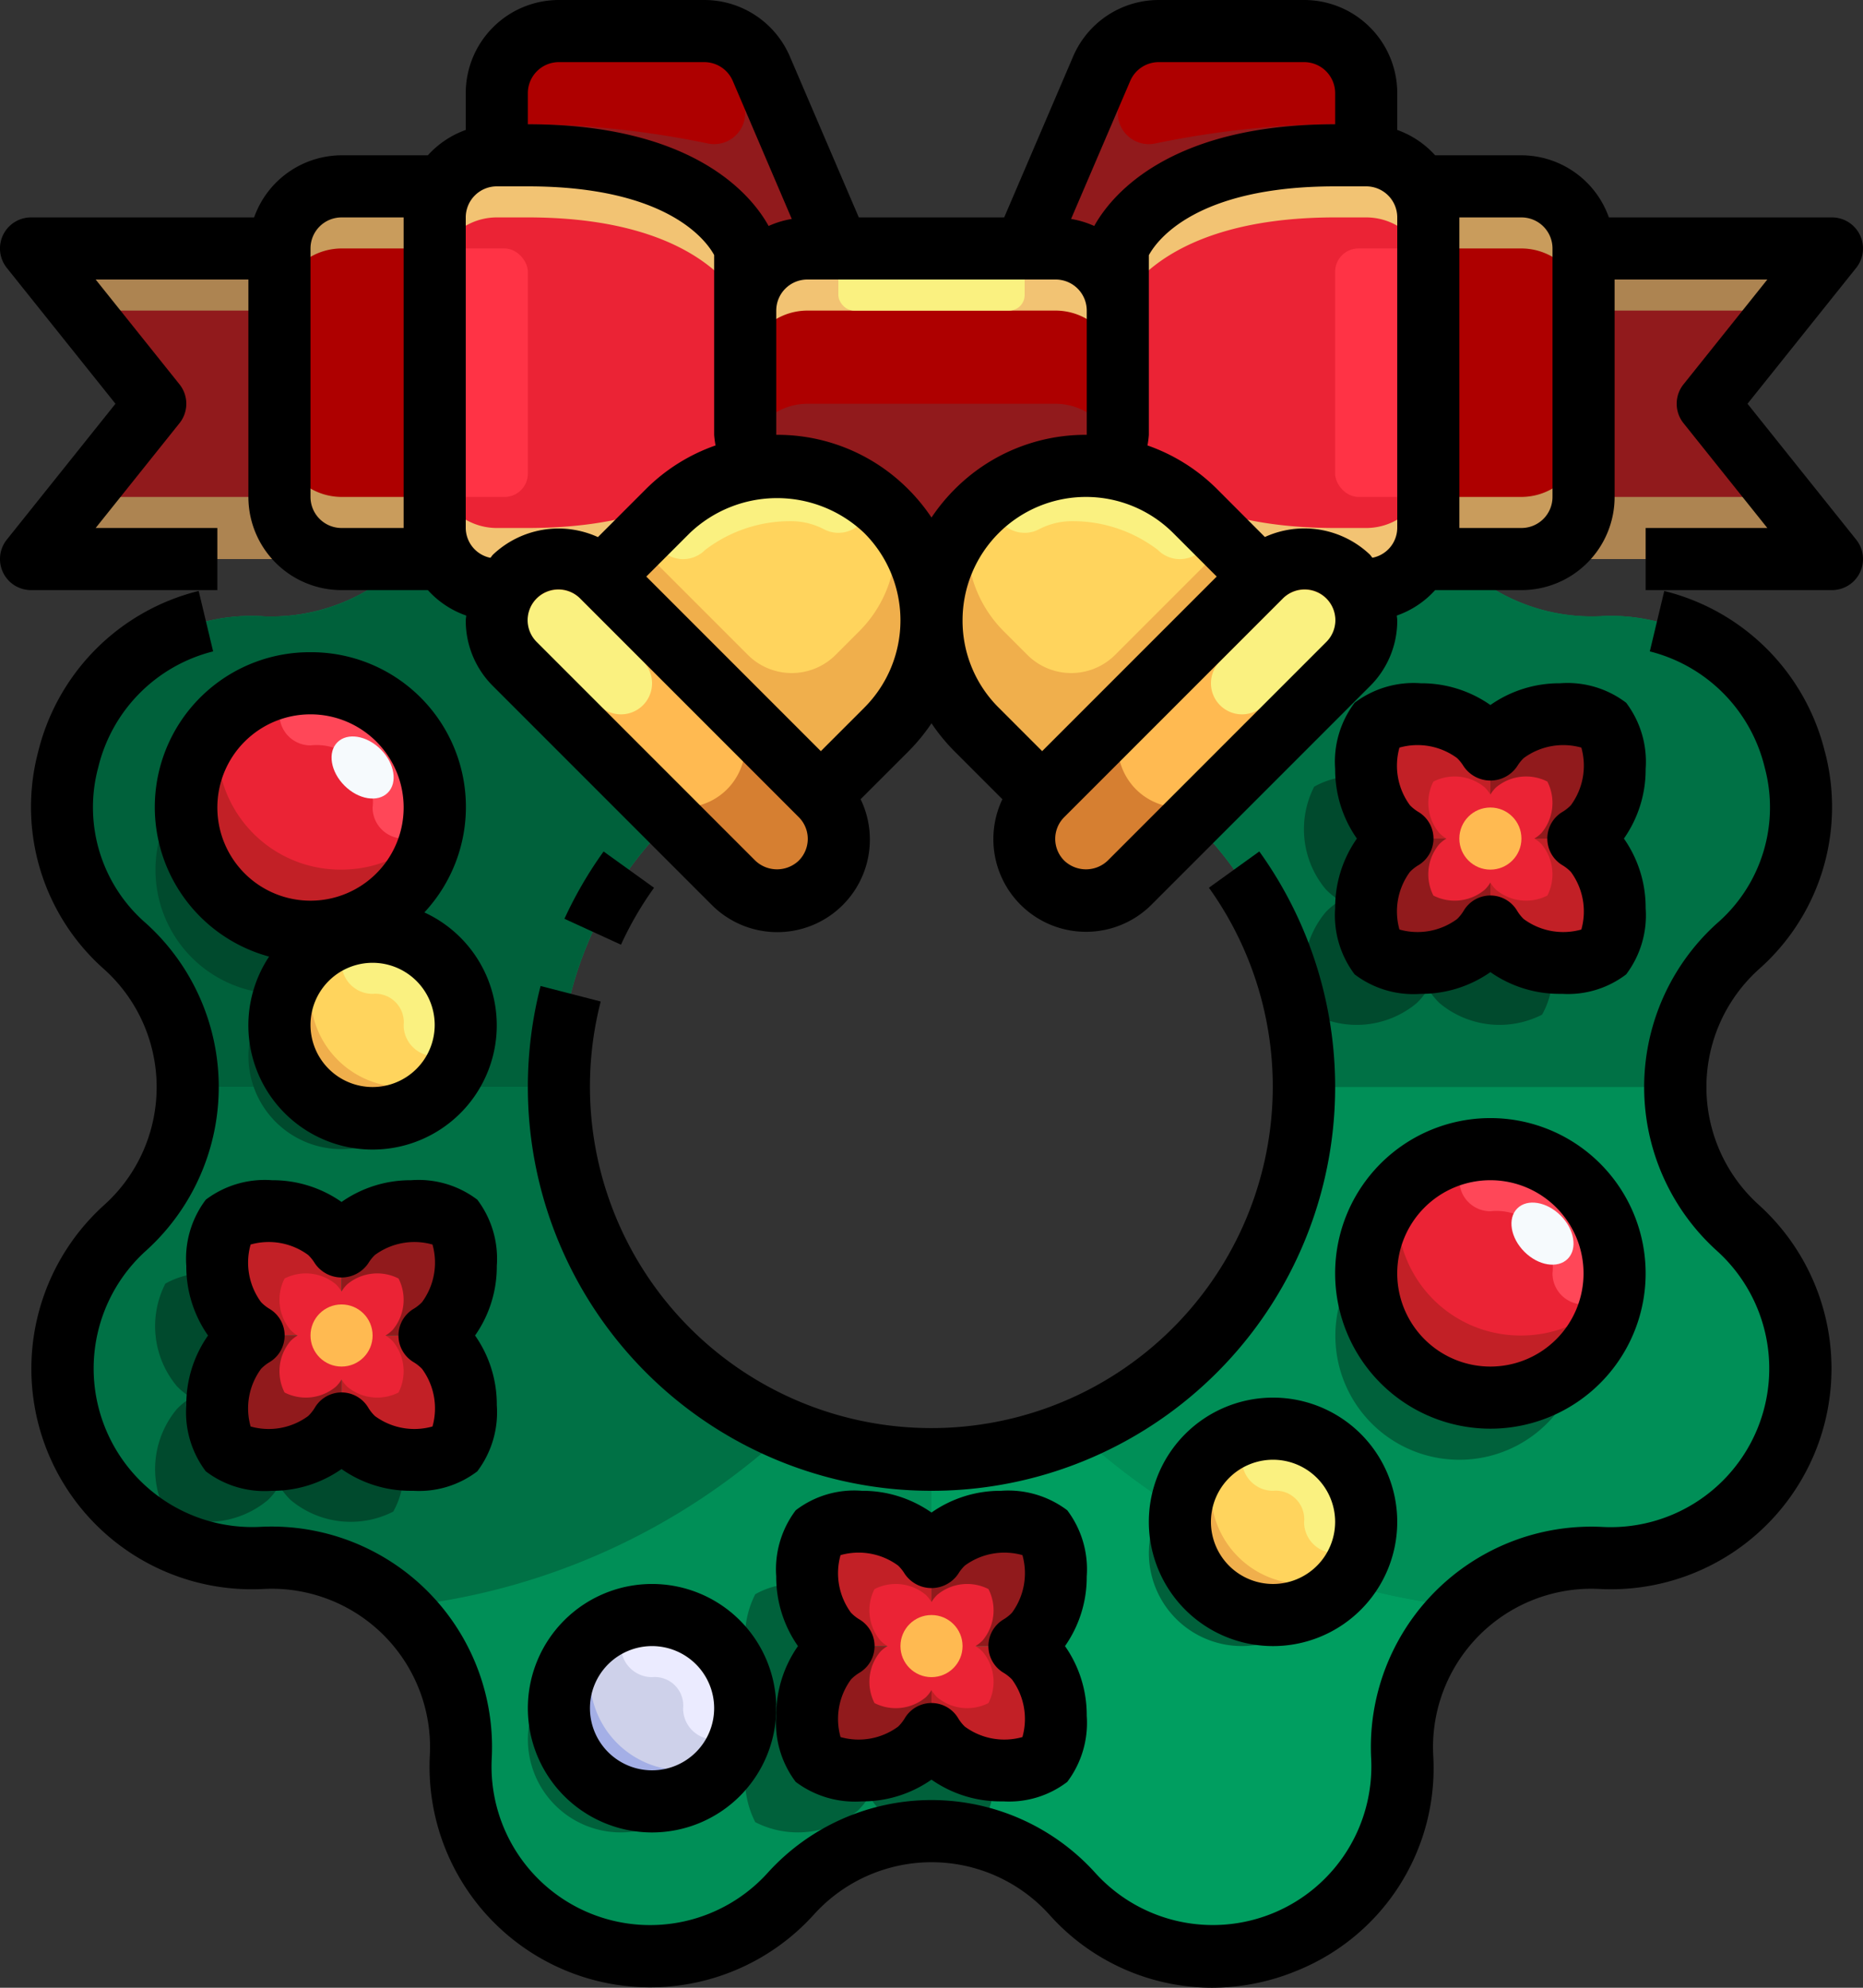 <svg xmlns="http://www.w3.org/2000/svg" width="120" height="127.999" viewBox="0 0 120 127.999">
    <rect x="0" y="0" width="120" height="127.999" fill="#333333" stroke="none"/>
    <defs>
        <style>
            .cls-1{fill:#008f57}.cls-2{fill:#009e60}.cls-3{fill:#007145}.cls-4{fill:#00613b}.cls-5{fill:#ae0000}.cls-6{fill:#911a1c}.cls-7{fill:#eb2335}.cls-8{fill:#ffd45d}.cls-9{fill:#ffba51}.cls-10{fill:#f2c373}.cls-11{fill:#c99c5c}.cls-12{fill:#ad8451}.cls-13{fill:#004a2d}.cls-14{fill:#d67f31}.cls-15{fill:#faf180}.cls-16{fill:#f0af4c}.cls-17{fill:#ff3345}.cls-18{fill:#c22026}.cls-19{fill:#ff4758}.cls-20{fill:#f6fafd}.cls-21{fill:#ced1ea}.cls-22{fill:#a4afe6}.cls-23{fill:#ebebff}
        </style>
    </defs>
    <g id="_02-wreath" data-name="02-wreath" transform="translate(-2)">
        <path id="Path_15085" d="M103.819 32.66a12.214 12.214 0 0 1 8.12 21.28 12.22 12.22 0 0 0 0 18.12 11.9 11.9 0 0 1 4.06 8.96 12.2 12.2 0 0 1-12.86 12.3c-.2-.02-.42-.02-.62-.02a12.236 12.236 0 0 0-12.2 12.84c.02.22.02.46.02.68a12.214 12.214 0 0 1-21.28 8.12 12.22 12.22 0 0 0-18.12 0A11.9 11.9 0 0 1 41.98 119a12.2 12.2 0 0 1-12.3-12.86c.02-.2.02-.42.02-.62a12.236 12.236 0 0 0-12.84-12.2c-.22.02-.46.02-.68.02a12.214 12.214 0 0 1-8.12-21.28A12.22 12.22 0 0 0 12.08 63a12.22 12.22 0 0 0-4.02-9.06A11.9 11.9 0 0 1 4 44.98a12.2 12.2 0 0 1 12.86-12.3c.2.02.42.02.62.02a12.236 12.236 0 0 0 12.2-12.84c-.02-.22-.02-.46-.02-.68a12.214 12.214 0 0 1 21.28-8.12 12.22 12.22 0 0 0 18.12 0A11.9 11.9 0 0 1 78.019 7a12.2 12.2 0 0 1 12.3 12.86c-.02.2-.02.42-.02.62a12.236 12.236 0 0 0 12.84 12.2c.22-.02.461-.02.68-.02zM84 63a24 24 0 1 0-24 24 24 24 0 0 0 24-24z" class="cls-1" data-name="Path 15085" transform="translate(2 7)"/>
        <path id="Path_15086" d="M39.885 46.069a43.227 43.227 0 0 1-25.05 11.342 12.162 12.162 0 0 1 4.03 9.04c0 .2 0 .42-.02.62a12.2 12.2 0 0 0 12.3 12.86 11.9 11.9 0 0 0 8.96-4.06 12.158 12.158 0 0 1 9.06-4.02v-23.92a23.932 23.932 0 0 1-9.28-1.862z" class="cls-1" data-name="Path 15086" transform="translate(12.835 46.068)"/>
        <path id="Path_15087" d="M32 47.931v23.92a12.158 12.158 0 0 1 9.06 4.02 12.214 12.214 0 0 0 21.28-8.12c0-.22 0-.46-.02-.68a12.2 12.2 0 0 1 4.01-9.66 43.221 43.221 0 0 1-25.05-11.342A23.932 23.932 0 0 1 32 47.931z" class="cls-2" data-name="Path 15087" transform="translate(30 46.068)"/>
        <path id="Path_15088" d="M79.3 44.06A12.158 12.158 0 0 1 75.282 35h-23.92a24 24 0 0 1-14.724 22.14 43.221 43.221 0 0 0 25.054 11.34 12.138 12.138 0 0 1 8.19-3.18c.2 0 .42 0 .62.02a12.2 12.2 0 0 0 12.86-12.3 11.9 11.9 0 0 0-4.062-8.96z" class="cls-1" data-name="Path 15088" transform="translate(34.637 34.999)"/>
        <path id="Path_15089" d="M41.28 40.862A43.227 43.227 0 0 1 66.33 29.52a12.162 12.162 0 0 1-4.03-9.04c0-.2 0-.42.02-.62A12.2 12.2 0 0 0 50.02 7a11.9 11.9 0 0 0-8.96 4.06A12.158 12.158 0 0 1 32 15.08V39a23.932 23.932 0 0 1 9.28 1.862z" class="cls-3" data-name="Path 15089" transform="translate(30 7)"/>
        <path id="Path_15090" d="M51.36 51.74h23.92a12.158 12.158 0 0 1 4.02-9.06 12.214 12.214 0 0 0-8.12-21.28c-.22 0-.46 0-.68.02a12.2 12.2 0 0 1-8.81-3.16A43.227 43.227 0 0 0 36.64 29.6a24 24 0 0 1 14.72 22.14z" class="cls-3" data-name="Path 15090" transform="translate(34.64 18.26)"/>
        <path id="Path_15091" d="M35.985 35h-23.92a12.158 12.158 0 0 1-4.02 9.06 12.214 12.214 0 0 0 8.12 21.28c.22 0 .46 0 .68-.02a12.2 12.2 0 0 1 8.81 3.16A43.227 43.227 0 0 0 50.7 57.138 24 24 0 0 1 35.985 35z" class="cls-3" data-name="Path 15091" transform="translate(2.015 34.999)"/>
        <path id="Path_15092" d="M49.16 38.985v-23.92a12.158 12.158 0 0 1-9.06-4.02 12.214 12.214 0 0 0-21.28 8.12c0 .22 0 .46.02.68a12.2 12.2 0 0 1-4 9.66 43.221 43.221 0 0 1 25.04 11.342 23.932 23.932 0 0 1 9.28-1.862z" class="cls-4" data-name="Path 15092" transform="translate(12.84 7.015)"/>
        <path id="Path_15093" d="M50.72 29.6a43.221 43.221 0 0 0-25.05-11.34 12.138 12.138 0 0 1-8.2 3.18c-.2 0-.42 0-.62-.02A12.2 12.2 0 0 0 4 33.72a11.9 11.9 0 0 0 4.06 8.96 12.158 12.158 0 0 1 4.02 9.06H36A24 24 0 0 1 50.724 29.6z" class="cls-4" data-name="Path 15093" transform="translate(2 18.26)"/>
        <path id="Path_15094" d="M47.96 22A9.97 9.97 0 0 0 38 31.96 9.97 9.97 0 0 0 28.04 22a9.231 9.231 0 0 0-1.48.12l-.02-.12a4 4 0 0 1-.54-2v-8a4.012 4.012 0 0 1 4-4h16a4.012 4.012 0 0 1 4 4v8a4 4 0 0 1-.54 2l-.02.12a9.231 9.231 0 0 0-1.48-.12z" class="cls-5" data-name="Path 15094" transform="translate(24 8)"/>
        <path id="Path_15095" d="M45.931 13h-16a4 4 0 0 0-3.862 3.018 3.9 3.9 0 0 0 .4.982l.02.12a9.232 9.232 0 0 1 1.48-.12 9.97 9.97 0 0 1 9.962 9.96 9.97 9.97 0 0 1 9.96-9.96 9.231 9.231 0 0 1 1.48.12l.02-.12a3.9 3.9 0 0 0 .4-.982A4 4 0 0 0 45.931 13z" class="cls-6" data-name="Path 15095" transform="translate(24.069 13)"/>
        <path id="Path_15096" d="M19 24a4.012 4.012 0 0 0 4 4H3l8-10L3 8h16z" class="cls-6" data-name="Path 15096" transform="translate(1 8)"/>
        <path id="Path_15097" d="M71 8l-8 10 8 10H51a4.012 4.012 0 0 0 4-4V8z" class="cls-6" data-name="Path 15097" transform="translate(48.999 8)"/>
        <path id="Path_15098" d="M58.24 10v16a4.012 4.012 0 0 1-4 4h-6l-.48-.1a4.056 4.056 0 0 0 .48-1.9V8a4.056 4.056 0 0 0-.48-1.9l.48-.1h6a4.012 4.012 0 0 1 4 4z" class="cls-5" data-name="Path 15098" transform="translate(45.759 6)"/>
        <path id="Path_15099" d="M21 28a4.056 4.056 0 0 0 .48 1.9L21 30h-6a4.012 4.012 0 0 1-4-4V10a4.012 4.012 0 0 1 4-4h6l.48.1A4.056 4.056 0 0 0 21 8z" class="cls-5" data-name="Path 15099" transform="translate(9 6)"/>
        <path id="Path_15100" d="M35.04 3.42L40 15h-2a4.012 4.012 0 0 0-4 4v-4s-2-6-14-6h-2V5a4.012 4.012 0 0 1 4-4h9.36a4.028 4.028 0 0 1 3.68 2.42z" class="cls-5" data-name="Path 15100" transform="translate(16 1)"/>
        <path id="Path_15101" d="M55 9c-12 0-14 6-14 6v4a4.012 4.012 0 0 0-4-4h-2l4.96-11.58A4.028 4.028 0 0 1 43.64 1H53a4.012 4.012 0 0 1 4 4v4z" class="cls-5" data-name="Path 15101" transform="translate(33 1)"/>
        <path id="Path_15102" d="M36 23a4 4 0 0 0 .54 2l.02.12a9.764 9.764 0 0 0-5.54 2.8l-4.22 4.22a3.984 3.984 0 0 0-5.64 0 3.474 3.474 0 0 0-.74 1.08L20 33a4 4 0 0 1-4-4V9a4 4 0 0 1 4-4h2c12 0 14 6 14 6z" class="cls-7" data-name="Path 15102" transform="translate(14 5)"/>
        <path id="Path_15103" d="M57.8 30.9a4.024 4.024 0 0 1-3.52 2.1l-.42.22a3.474 3.474 0 0 0-.74-1.08 3.984 3.984 0 0 0-5.64 0l-4.22-4.22a9.764 9.764 0 0 0-5.54-2.8l.02-.12a4 4 0 0 0 .54-2V11s2-6 14-6h2a4 4 0 0 1 4 4v20a4.056 4.056 0 0 1-.48 1.9z" class="cls-7" data-name="Path 15103" transform="translate(35.719 5)"/>
        <path id="Path_15104" d="M39.68 17.92a9.922 9.922 0 0 1 0 14.06l-4.22 4.22L21.4 22.14l4.22-4.22a9.764 9.764 0 0 1 5.54-2.8 9.231 9.231 0 0 1 1.48-.12 9.836 9.836 0 0 1 7.04 2.92z" class="cls-8" data-name="Path 15104" transform="translate(19.4 15)"/>
        <path id="Path_15105" d="M48.974 17.92l4.22 4.22-14.06 14.06-4.22-4.22A9.95 9.95 0 0 1 41.954 15a9.231 9.231 0 0 1 1.48.12 9.764 9.764 0 0 1 5.54 2.8z" class="cls-8" data-name="Path 15105" transform="translate(30.005 15)"/>
        <path id="Path_15106" d="M24.8 19.155l14.06 14.06a3.982 3.982 0 0 1-5.62 5.64l-3.78-3.78-10.3-10.3a4.05 4.05 0 0 1-1.16-2.82 3.7 3.7 0 0 1 .42-1.72 3.474 3.474 0 0 1 .74-1.08 3.984 3.984 0 0 1 5.64 0z" class="cls-9" data-name="Path 15106" transform="translate(16 17.985)"/>
        <path id="Path_15107" d="M55.887 19.155a3.474 3.474 0 0 1 .74 1.08 3.7 3.7 0 0 1 .42 1.72 4.05 4.05 0 0 1-1.16 2.82l-10.28 10.3-3.8 3.78a3.982 3.982 0 1 1-5.62-5.64l14.06-14.06a3.984 3.984 0 0 1 5.64 0z" class="cls-9" data-name="Path 15107" transform="translate(32.952 17.985)"/>
        <path id="Path_15108" d="M34 1.526v4.23A2 2 0 0 1 31.532 7.7 59.876 59.876 0 0 0 18 6.474v2h2c12 0 14 6 14 6v4a4.012 4.012 0 0 1 4-4h2l-4.96-11.58A4.02 4.02 0 0 0 34 1.526z" class="cls-6" data-name="Path 15108" transform="translate(16 1.526)"/>
        <path id="Path_15109" d="M41 5.755V1.527a4 4 0 0 0-1.04 1.366L35 14.473h2a4.012 4.012 0 0 1 4 4v-4s2-6 14-6h2v-2A59.875 59.875 0 0 0 43.468 7.7 2 2 0 0 1 41 5.755z" class="cls-6" data-name="Path 15109" transform="translate(33 1.527)"/>
        <path id="Path_15110" d="M46 8H30a4.012 4.012 0 0 0-4 4v4a4.012 4.012 0 0 1 4-4h16a4.012 4.012 0 0 1 4 4v-4a4.012 4.012 0 0 0-4-4z" class="cls-10" data-name="Path 15110" transform="translate(24 8)"/>
        <path id="Path_15111" d="M54.24 6h-6l-.48.1a4.056 4.056 0 0 1 .48 1.9v2h6a4.012 4.012 0 0 1 4 4v-4a4.012 4.012 0 0 0-4-4z" class="cls-11" data-name="Path 15111" transform="translate(45.759 6)"/>
        <path id="Path_15112" d="M57.52 7.1A4.024 4.024 0 0 0 54 5h-2c-12 0-14 6-14 6v4s2-6 14-6h2a4 4 0 0 1 4 4V9a4.056 4.056 0 0 0-.48-1.9z" class="cls-10" data-name="Path 15112" transform="translate(35.999 5)"/>
        <path id="Path_15113" d="M15 6h6l.48.1A4.056 4.056 0 0 0 21 8v2h-6a4.012 4.012 0 0 0-4 4v-4a4.012 4.012 0 0 1 4-4z" class="cls-11" data-name="Path 15113" transform="translate(9 6)"/>
        <path id="Path_15114" d="M16.48 7.1A4.024 4.024 0 0 1 20 5h2c12 0 14 6 14 6v4s-2-6-14-6h-2a4 4 0 0 0-4 4V9a4.056 4.056 0 0 1 .48-1.9z" class="cls-10" data-name="Path 15114" transform="translate(14 5)"/>
        <path id="Path_15115" d="M54.24 18h-6v2a4.056 4.056 0 0 1-.48 1.9l.48.1h6a4.012 4.012 0 0 0 4-4v-4a4.012 4.012 0 0 1-4 4z" class="cls-11" data-name="Path 15115" transform="translate(45.759 14)"/>
        <path id="Path_15116" d="M58 18v-2a4 4 0 0 1-4 4h-2c-12 0-14-6-14-6v2.248a9.7 9.7 0 0 1 4.98 2.672l4.22 4.22a3.984 3.984 0 0 1 5.64 0 3.48 3.48 0 0 1 .618.86H54a4 4 0 0 0 4-4z" class="cls-10" data-name="Path 15116" transform="translate(35.999 14)"/>
        <path id="Path_15117" d="M15 18h6v2a4.056 4.056 0 0 0 .48 1.9L21 22h-6a4.012 4.012 0 0 1-4-4v-4a4.012 4.012 0 0 0 4 4z" class="cls-11" data-name="Path 15117" transform="translate(9 14)"/>
        <path id="Path_15118" d="M16 18v-2a4 4 0 0 0 4 4h2c12 0 14-6 14-6v2.248a9.714 9.714 0 0 0-4.98 2.672l-4.22 4.22a3.984 3.984 0 0 0-5.64 0 3.48 3.48 0 0 0-.618.86H20a4 4 0 0 1-4-4z" class="cls-10" data-name="Path 15118" transform="translate(14 14)"/>
        <path id="Path_15119" d="M3 20h20a4.012 4.012 0 0 1-4-4H6.2z" class="cls-12" data-name="Path 15119" transform="translate(1 16)"/>
        <path id="Path_15120" d="M19 8H3l3.2 4H19z" class="cls-12" data-name="Path 15120" transform="translate(1 8)"/>
        <path id="Path_15121" d="M69 8H53v4h12.8z" class="cls-12" data-name="Path 15121" transform="translate(50.999 8)"/>
        <path id="Path_15122" d="M51 20h20l-3.2-4H55a4.012 4.012 0 0 1-4 4z" class="cls-12" data-name="Path 15122" transform="translate(48.999 16)"/>
        <path id="Path_15123" d="M17 34.708a7.922 7.922 0 0 1-7.858-9.416 7.986 7.986 0 1 0 13.716 6.832A7.952 7.952 0 0 1 17 34.708z" class="cls-13" data-name="Path 15123" transform="translate(5.005 25.291)"/>
        <path id="Path_15124" d="M12 34.555a5.948 5.948 0 0 1 .89-3.11 5.986 5.986 0 1 0 8.22 8.22 5.974 5.974 0 0 1-9.11-5.11z" class="cls-13" data-name="Path 15124" transform="translate(8.001 31.444)"/>
        <path id="Path_15125" d="M56 34.664a4.2 4.2 0 0 1-.74.94 6.03 6.03 0 0 1-6.6.74 6.03 6.03 0 0 1 .74-6.6 4.2 4.2 0 0 1 .94-.74 4.2 4.2 0 0 1-.94-.74 5.15 5.15 0 0 1-1.348-3.2 5.22 5.22 0 0 0-3.4.6 6.03 6.03 0 0 0 .74 6.6 4.2 4.2 0 0 0 .94.74 4.2 4.2 0 0 0-.94.74 6.03 6.03 0 0 0-.74 6.6 6.03 6.03 0 0 0 6.6-.74 4.2 4.2 0 0 0 .74-.94 4.2 4.2 0 0 0 .74.94 6.03 6.03 0 0 0 6.6.74 5.224 5.224 0 0 0 .6-3.4 5.15 5.15 0 0 1-3.2-1.348 4.2 4.2 0 0 1-.732-.932z" class="cls-13" data-name="Path 15125" transform="translate(41.996 24.995)"/>
        <path id="Path_15126" d="M19 50.664a4.2 4.2 0 0 1-.74.94 6.03 6.03 0 0 1-6.6.74 6.03 6.03 0 0 1 .74-6.6 4.2 4.2 0 0 1 .94-.74 4.2 4.2 0 0 1-.94-.74 5.15 5.15 0 0 1-1.348-3.2 5.22 5.22 0 0 0-3.4.6 6.03 6.03 0 0 0 .74 6.6 4.2 4.2 0 0 0 .94.74 4.2 4.2 0 0 0-.94.74 6.03 6.03 0 0 0-.74 6.6 6.03 6.03 0 0 0 6.6-.74 4.2 4.2 0 0 0 .74-.94 4.2 4.2 0 0 0 .74.94 6.03 6.03 0 0 0 6.6.74 5.224 5.224 0 0 0 .6-3.4 5.15 5.15 0 0 1-3.2-1.348 4.2 4.2 0 0 1-.732-.932z" class="cls-13" data-name="Path 15126" transform="translate(4.997 40.995)"/>
        <path id="Path_15127" d="M38 60.664a4.2 4.2 0 0 1-.74.94 6.03 6.03 0 0 1-6.6.74 6.03 6.03 0 0 1 .74-6.6 4.2 4.2 0 0 1 .94-.74 4.2 4.2 0 0 1-.94-.74 5.15 5.15 0 0 1-1.348-3.2 5.22 5.22 0 0 0-3.4.6 6.03 6.03 0 0 0 .74 6.6 4.2 4.2 0 0 0 .94.74 4.2 4.2 0 0 0-.94.74 6.03 6.03 0 0 0-.74 6.6 6.03 6.03 0 0 0 6.6-.74 4.2 4.2 0 0 0 .74-.94 4.2 4.2 0 0 0 .74.94 6.03 6.03 0 0 0 6.6.74 5.224 5.224 0 0 0 .6-3.4 5.15 5.15 0 0 1-3.2-1.348 4.2 4.2 0 0 1-.732-.932z" class="cls-4" data-name="Path 15127" transform="translate(23.997 50.994)"/>
        <path id="Path_15128" d="M55.887 19.155a3.474 3.474 0 0 1 .74 1.08 3.7 3.7 0 0 1 .42 1.72 4.05 4.05 0 0 1-1.16 2.82l-10.28 10.3-3.8 3.78a3.982 3.982 0 1 1-5.62-5.64l14.06-14.06a3.984 3.984 0 0 1 5.64 0z" class="cls-14" data-name="Path 15128" transform="translate(32.952 17.985)"/>
        <path id="Path_15129" d="M42 34a4 4 0 0 1-2.828-6.828l8-8a4 4 0 1 1 5.656 5.656l-8 8A3.98 3.98 0 0 1 42 34z" class="cls-9" data-name="Path 15129" transform="translate(36 18)"/>
        <path id="Path_15130" d="M43 27a2 2 0 0 1-1.414-3.414l4-4a2 2 0 1 1 2.828 2.828l-4 4A2 2 0 0 1 43 27z" class="cls-15" data-name="Path 15130" transform="translate(39 19)"/>
        <path id="Path_15131" d="M51.031 18.231l-7.2 7.2a4 4 0 0 1-5.656 0l-1.516-1.516a7.988 7.988 0 0 1-2.2-7.176 9.834 9.834 0 0 0 .46 13.5l4.22 4.22L53.2 20.4z" class="cls-16" data-name="Path 15131" transform="translate(29.998 16.739)"/>
        <path id="Path_15132" d="M34.187 18.183a2 2 0 0 0 2.672.924 4.6 4.6 0 0 1 2.21-.55 9.028 9.028 0 0 1 5.5 1.854 1.988 1.988 0 0 0 3.4-1.488l-1-1a9.764 9.764 0 0 0-5.54-2.8 9.231 9.231 0 0 0-1.48-.12 9.848 9.848 0 0 0-5.9 1.978 1.95 1.95 0 0 0 .138 1.202z" class="cls-15" data-name="Path 15132" transform="translate(32.013 15.003)"/>
        <path id="Path_15133" d="M19.16 19.155a3.474 3.474 0 0 0-.74 1.08 3.7 3.7 0 0 0-.42 1.72 4.05 4.05 0 0 0 1.16 2.82l10.28 10.3 3.8 3.78a3.982 3.982 0 1 0 5.62-5.64L24.8 19.155a3.984 3.984 0 0 0-5.64 0z" class="cls-14" data-name="Path 15133" transform="translate(16 17.985)"/>
        <path id="Path_15134" d="M30 34a4 4 0 0 0 2.828-6.828l-8-8a4 4 0 1 0-5.656 5.656l8 8A3.98 3.98 0 0 0 30 34z" class="cls-9" data-name="Path 15134" transform="translate(16 18)"/>
        <path id="Path_15135" d="M25 27a2 2 0 0 0 1.414-3.414l-4-4a2 2 0 1 0-2.828 2.828l4 4A2 2 0 0 0 25 27z" class="cls-15" data-name="Path 15135" transform="translate(17 19)"/>
        <path id="Path_15136" d="M23.57 18.231l7.2 7.2a4 4 0 0 0 5.656 0l1.516-1.516a7.988 7.988 0 0 0 2.2-7.176 9.834 9.834 0 0 1-.46 13.5l-4.222 4.222L21.4 20.4z" class="cls-16" data-name="Path 15136" transform="translate(19.4 16.739)"/>
        <path id="Path_15137" d="M36.793 18.183a2 2 0 0 1-2.672.924 4.6 4.6 0 0 0-2.21-.55 9.028 9.028 0 0 0-5.5 1.854 1.988 1.988 0 0 1-3.4-1.488l1-1a9.764 9.764 0 0 1 5.54-2.8 9.231 9.231 0 0 1 1.48-.12 9.848 9.848 0 0 1 5.9 1.978 1.95 1.95 0 0 1-.132 1.2z" class="cls-15" data-name="Path 15137" transform="translate(21.007 15.003)"/>
        <rect id="Rectangle_951" width="6" height="16" class="cls-17" data-name="Rectangle 951" rx="1.5" transform="translate(87.999 16)"/>
        <rect id="Rectangle_952" width="6" height="16" class="cls-17" data-name="Rectangle 952" rx="1.5" transform="translate(30 16)"/>
        <rect id="Rectangle_953" width="12" height="4" class="cls-15" data-name="Rectangle 953" rx="1" transform="translate(56 16)"/>
        <circle id="Ellipse_106" cx="6" cy="6" r="6" class="cls-8" data-name="Ellipse 106" transform="translate(77.999 91.999)"/>
        <path id="Path_15138" d="M42 49.555a5.948 5.948 0 0 1 .89-3.11 5.986 5.986 0 1 0 8.22 8.22 5.974 5.974 0 0 1-9.11-5.11z" class="cls-16" data-name="Path 15138" transform="translate(38 46.444)"/>
        <path id="Path_15139" d="M41 50.555a5.948 5.948 0 0 1 .89-3.11 5.986 5.986 0 1 0 8.22 8.22 5.974 5.974 0 0 1-9.11-5.11z" class="cls-4" data-name="Path 15139" transform="translate(37 47.444)"/>
        <path id="Path_15140" d="M42 48a2 2 0 0 0 2 2 1.836 1.836 0 0 1 2 2.02 2 2 0 1 0 4-.02 6 6 0 0 0-.108-1.08c-.024-.13-.062-.262-.094-.4a5.8 5.8 0 0 0-.246-.8l-.056-.136a6 6 0 0 0-4.262-3.468A6.8 6.8 0 0 0 44 46a2 2 0 0 0-2 2z" class="cls-15" data-name="Path 15140" transform="translate(39.999 45.999)"/>
        <path id="Path_15141" d="M17 41.338a4.2 4.2 0 0 0-.74-.94 6.034 6.034 0 0 0-6.6-.74 6.034 6.034 0 0 0 .74 6.6 4.2 4.2 0 0 0 .94.74H17z" class="cls-18" data-name="Path 15141" transform="translate(7.002 38.999)"/>
        <path id="Path_15142" d="M18.661 47a4.2 4.2 0 0 0 .94-.74 6.034 6.034 0 0 0 .74-6.6 6.034 6.034 0 0 0-6.6.74 4.2 4.2 0 0 0-.74.94V47z" class="cls-6" data-name="Path 15142" transform="translate(11.001 39)"/>
        <path id="Path_15143" d="M11.338 43a4.2 4.2 0 0 0-.94.74 6.034 6.034 0 0 0-.74 6.6 6.034 6.034 0 0 0 6.6-.74 4.216 4.216 0 0 0 .742-.94V43z" class="cls-6" data-name="Path 15143" transform="translate(7.001 42.999)"/>
        <path id="Path_15144" d="M18.662 43H13v5.66a4.216 4.216 0 0 0 .74.942 6.034 6.034 0 0 0 6.6.74 6.034 6.034 0 0 0-.74-6.6 4.2 4.2 0 0 0-.938-.742z" class="cls-18" data-name="Path 15144" transform="translate(11 42.999)"/>
        <path id="Path_15145" d="M18.669 41.329a3.016 3.016 0 0 1-.37 3.3 2.1 2.1 0 0 1-.47.37 2.1 2.1 0 0 1 .47.37 3.016 3.016 0 0 1 .37 3.3 3.016 3.016 0 0 1-3.3-.37 2.1 2.1 0 0 1-.37-.47 2.1 2.1 0 0 1-.37.47 3.016 3.016 0 0 1-3.3.37 3.016 3.016 0 0 1 .37-3.3 2.1 2.1 0 0 1 .47-.37 2.1 2.1 0 0 1-.47-.37 3.016 3.016 0 0 1-.37-3.3 3.016 3.016 0 0 1 3.3.37 2.1 2.1 0 0 1 .37.47 2.1 2.1 0 0 1 .37-.47 3.016 3.016 0 0 1 3.3-.37z" class="cls-7" data-name="Path 15145" transform="translate(9.001 41)"/>
        <circle id="Ellipse_107" cx="2" cy="2" r="2" class="cls-9" data-name="Ellipse 107" transform="translate(22 83.999)"/>
        <circle id="Ellipse_108" cx="8" cy="8" r="8" class="cls-7" data-name="Ellipse 108" transform="translate(14 43.999)"/>
        <path id="Path_15146" d="M18 32.708a7.922 7.922 0 0 1-7.858-9.416 7.986 7.986 0 1 0 13.716 6.832A7.952 7.952 0 0 1 18 32.708z" class="cls-18" data-name="Path 15146" transform="translate(6.005 23.291)"/>
        <path id="Path_15147" d="M11 24a2 2 0 0 0 2 2 3.626 3.626 0 0 1 4 4 2 2 0 1 0 4 0 8 8 0 0 0-8-8 2 2 0 0 0-2 2z" class="cls-19" data-name="Path 15147" transform="translate(9 21.999)"/>
        <ellipse id="Ellipse_109" cx="1.65" cy="2.296" class="cls-20" data-name="Ellipse 109" rx="1.65" ry="2.296" transform="rotate(-45 70.39 -2.756)"/>
        <circle id="Ellipse_110" cx="6" cy="6" r="6" class="cls-8" data-name="Ellipse 110" transform="translate(20 59.999)"/>
        <path id="Path_15148" d="M13 33.555a5.948 5.948 0 0 1 .89-3.11 5.986 5.986 0 1 0 8.22 8.22 5.974 5.974 0 0 1-9.11-5.11z" class="cls-16" data-name="Path 15148" transform="translate(9.001 30.444)"/>
        <path id="Path_15149" d="M13 32a2 2 0 0 0 2 2 1.836 1.836 0 0 1 2 2.02 2 2 0 0 0 4-.02 6 6 0 0 0-.108-1.08c-.024-.13-.062-.262-.094-.4a5.8 5.8 0 0 0-.246-.8l-.056-.136a6 6 0 0 0-4.262-3.468A6.8 6.8 0 0 0 15 30a2 2 0 0 0-2 2z" class="cls-15" data-name="Path 15149" transform="translate(11 29.999)"/>
        <path id="Path_15150" d="M36 51.338a4.2 4.2 0 0 0-.74-.94 6.034 6.034 0 0 0-6.6-.74 6.034 6.034 0 0 0 .74 6.6 4.2 4.2 0 0 0 .94.74H36z" class="cls-18" data-name="Path 15150" transform="translate(26.001 48.999)"/>
        <path id="Path_15151" d="M37.661 57a4.2 4.2 0 0 0 .94-.74 6.034 6.034 0 0 0 .74-6.6 6.034 6.034 0 0 0-6.6.74 4.2 4.2 0 0 0-.74.94V57z" class="cls-6" data-name="Path 15151" transform="translate(30.001 49)"/>
        <path id="Path_15152" d="M30.338 53a4.2 4.2 0 0 0-.94.74 6.034 6.034 0 0 0-.74 6.6 6.034 6.034 0 0 0 6.6-.74 4.216 4.216 0 0 0 .742-.94V53z" class="cls-6" data-name="Path 15152" transform="translate(26 52.999)"/>
        <path id="Path_15153" d="M37.662 53H32v5.66a4.216 4.216 0 0 0 .74.942 6.034 6.034 0 0 0 6.6.74 6.034 6.034 0 0 0-.74-6.6 4.2 4.2 0 0 0-.938-.742z" class="cls-18" data-name="Path 15153" transform="translate(30 52.999)"/>
        <path id="Path_15154" d="M37.669 51.329a3.016 3.016 0 0 1-.37 3.3 2.1 2.1 0 0 1-.47.37 2.1 2.1 0 0 1 .47.37 3.016 3.016 0 0 1 .37 3.3 3.016 3.016 0 0 1-3.3-.37 2.1 2.1 0 0 1-.37-.47 2.1 2.1 0 0 1-.37.47 3.016 3.016 0 0 1-3.3.37 3.016 3.016 0 0 1 .37-3.3 2.1 2.1 0 0 1 .47-.37 2.1 2.1 0 0 1-.47-.37 3.016 3.016 0 0 1-.37-3.3 3.016 3.016 0 0 1 3.3.37 2.1 2.1 0 0 1 .37.47 2.1 2.1 0 0 1 .37-.47 3.016 3.016 0 0 1 3.3-.37z" class="cls-7" data-name="Path 15154" transform="translate(28 50.999)"/>
        <circle id="Ellipse_111" cx="2" cy="2" r="2" class="cls-9" data-name="Ellipse 111" transform="translate(60 103.999)"/>
        <path id="Path_15155" d="M54 25.338a4.2 4.2 0 0 0-.74-.94 6.034 6.034 0 0 0-6.6-.74 6.034 6.034 0 0 0 .74 6.6 4.2 4.2 0 0 0 .94.74H54z" class="cls-18" data-name="Path 15155" transform="translate(44.001 23)"/>
        <path id="Path_15156" d="M55.661 31a4.2 4.2 0 0 0 .94-.74 6.034 6.034 0 0 0 .74-6.6 6.034 6.034 0 0 0-6.6.74 4.2 4.2 0 0 0-.74.94V31z" class="cls-6" data-name="Path 15156" transform="translate(48 23.001)"/>
        <path id="Path_15157" d="M48.338 27a4.2 4.2 0 0 0-.94.74 6.034 6.034 0 0 0-.74 6.6 6.034 6.034 0 0 0 6.6-.74 4.216 4.216 0 0 0 .742-.94V27z" class="cls-6" data-name="Path 15157" transform="translate(44 26.999)"/>
        <path id="Path_15158" d="M55.662 27H50v5.66a4.216 4.216 0 0 0 .74.942 6.034 6.034 0 0 0 6.6.74 6.034 6.034 0 0 0-.74-6.6 4.2 4.2 0 0 0-.938-.742z" class="cls-18" data-name="Path 15158" transform="translate(47.999 26.999)"/>
        <path id="Path_15159" d="M55.669 25.329a3.016 3.016 0 0 1-.37 3.3 2.1 2.1 0 0 1-.47.37 2.1 2.1 0 0 1 .47.37 3.016 3.016 0 0 1 .37 3.3 3.016 3.016 0 0 1-3.3-.37 2.1 2.1 0 0 1-.37-.47 2.1 2.1 0 0 1-.37.47 3.016 3.016 0 0 1-3.3.37 3.016 3.016 0 0 1 .37-3.3 2.1 2.1 0 0 1 .47-.37 2.1 2.1 0 0 1-.47-.37 3.016 3.016 0 0 1-.37-3.3 3.016 3.016 0 0 1 3.3.37 2.1 2.1 0 0 1 .37.47 2.1 2.1 0 0 1 .37-.47 3.016 3.016 0 0 1 3.3-.37z" class="cls-7" data-name="Path 15159" transform="translate(46 25)"/>
        <circle id="Ellipse_112" cx="2" cy="2" r="2" class="cls-9" data-name="Ellipse 112" transform="translate(95.999 51.999)"/>
        <circle id="Ellipse_113" cx="6" cy="6" r="6" class="cls-21" data-name="Ellipse 113" transform="translate(38 103.999)"/>
        <path id="Path_15160" d="M22 55.555a5.948 5.948 0 0 1 .89-3.11 5.986 5.986 0 1 0 8.22 8.22 5.974 5.974 0 0 1-9.11-5.11z" class="cls-22" data-name="Path 15160" transform="translate(18.001 52.444)"/>
        <path id="Path_15161" d="M21 56.555a5.948 5.948 0 0 1 .89-3.11 5.986 5.986 0 1 0 8.22 8.22 5.974 5.974 0 0 1-9.11-5.11z" class="cls-4" data-name="Path 15161" transform="translate(17.001 53.444)"/>
        <path id="Path_15162" d="M22 54a2 2 0 0 0 2 2 1.836 1.836 0 0 1 2 2.02 2 2 0 0 0 4-.02 6 6 0 0 0-.108-1.08c-.024-.13-.062-.262-.094-.4a5.8 5.8 0 0 0-.246-.8l-.056-.136a6 6 0 0 0-4.262-3.468A6.8 6.8 0 0 0 24 52a2 2 0 0 0-2 2z" class="cls-23" data-name="Path 15162" transform="translate(20 51.999)"/>
        <circle id="Ellipse_114" cx="8" cy="8" r="8" class="cls-7" data-name="Ellipse 114" transform="translate(89.999 73.999)"/>
        <path id="Path_15163" d="M56 47.708a7.922 7.922 0 0 1-7.858-9.416 7.986 7.986 0 1 0 13.716 6.832A7.952 7.952 0 0 1 56 47.708z" class="cls-18" data-name="Path 15163" transform="translate(44.004 38.291)"/>
        <path id="Path_15164" d="M55 49.708a7.922 7.922 0 0 1-7.858-9.416 7.986 7.986 0 1 0 13.716 6.832A7.952 7.952 0 0 1 55 49.708z" class="cls-4" data-name="Path 15164" transform="translate(43.004 40.291)"/>
        <path id="Path_15165" d="M49 39a2 2 0 0 0 2 2 3.626 3.626 0 0 1 4 4 2 2 0 1 0 4 0 8 8 0 0 0-8-8 2 2 0 0 0-2 2z" class="cls-19" data-name="Path 15165" transform="translate(46.999 36.999)"/>
        <ellipse id="Ellipse_115" cx="1.65" cy="2.296" class="cls-20" data-name="Ellipse 115" rx="1.65" ry="2.296" transform="rotate(-45 144.623 -79.487)"/>
        <path id="Path_15166" d="M114.561 26l7-8.75A2 2 0 0 0 120 14h-14.369A6 6 0 0 0 100 10h-5.56A6 6 0 0 0 92 8.368V6a6 6 0 0 0-6-6h-9.363a6 6 0 0 0-5.514 3.635L66.682 14h-9.364L52.876 3.636A6 6 0 0 0 47.362 0H38a6 6 0 0 0-6 6v2.368A6 6 0 0 0 29.56 10H24a6 6 0 0 0-5.632 4H4a2 2 0 0 0-1.562 3.25l7 8.75-7 8.75A2 2 0 0 0 4 38h12v-4H8.162l5.4-6.75a2 2 0 0 0 0-2.5L8.162 18H18v14a6 6 0 0 0 6 6h5.56a5.976 5.976 0 0 0 2.47 1.64c0 .1-.03.2-.03.31a5.942 5.942 0 0 0 1.752 4.228l14.07 14.07a5.962 5.962 0 0 0 9.612-6.784L60.5 48.4a12.118 12.118 0 0 0 1.5-1.825 12.118 12.118 0 0 0 1.5 1.825l3.066 3.066a5.968 5.968 0 0 0 9.612 6.784l14.07-14.07A5.942 5.942 0 0 0 92 39.949c0-.106-.024-.2-.03-.31A5.976 5.976 0 0 0 94.439 38H100a6 6 0 0 0 6-6V18h9.838l-5.4 6.75a2 2 0 0 0 0 2.5l5.4 6.75H108v4h12a2 2 0 0 0 1.562-3.25zM74.8 5.212A2 2 0 0 1 76.637 4H86a2 2 0 0 1 2 2v2c-10.758 0-14.448 4.63-15.518 6.552a5.946 5.946 0 0 0-1.492-.452zM72 28h-.05a11.874 11.874 0 0 0-8.45 3.5 12.034 12.034 0 0 0-1.5 1.826 12.034 12.034 0 0 0-1.5-1.826 11.874 11.874 0 0 0-8.45-3.5H52v-8a2 2 0 0 1 2-2h16a2 2 0 0 1 2 2zM36 6a2 2 0 0 1 2-2h9.362A2 2 0 0 1 49.2 5.212L53 14.1a5.972 5.972 0 0 0-1.492.452C50.448 12.63 46.758 8 36 8zM24 34a2 2 0 0 1-2-2V16a2 2 0 0 1 2-2h4v20zm8 0V14a2 2 0 0 1 2-2h2c9 0 11.5 3.508 12 4.422V28a6.1 6.1 0 0 0 .09.684A11.88 11.88 0 0 0 43.6 31.5l-3.086 3.086a6.132 6.132 0 0 0-6.764 1.134c-.06.062-.1.134-.162.2A1.976 1.976 0 0 1 32 34zm21.45 21.42a2.03 2.03 0 0 1-2.8 0L36.58 41.349a1.98 1.98 0 1 1 2.8-2.8l14.07 14.07a1.98 1.98 0 0 1 0 2.8zm4.222-9.85l-2.8 2.8L43.63 37.128l2.8-2.8a8.14 8.14 0 0 1 11.242 0 7.95 7.95 0 0 1 0 11.242zM64 39.949a7.95 7.95 0 0 1 13.57-5.622l2.8 2.8-11.242 11.242-2.8-2.8A7.888 7.888 0 0 1 64 39.949zm23.42 1.4l-14.07 14.07a2.026 2.026 0 0 1-2.8 0 1.978 1.978 0 0 1 0-2.8l14.07-14.07a1.98 1.98 0 1 1 2.8 2.8zM92 34a1.972 1.972 0 0 1-1.6 1.916c-.058-.062-.1-.134-.16-.2a6.13 6.13 0 0 0-6.766-1.136L80.4 31.5a11.88 11.88 0 0 0-4.488-2.816A6.1 6.1 0 0 0 76 28V16.432C76.531 15.46 79.055 12 88 12h2a2 2 0 0 1 2 2zm10-2a2 2 0 0 1-2 2h-4V14h4a2 2 0 0 1 2 2z" data-name="Path 15166"/>
        <path id="Path_15167" d="M55 56a10 10 0 1 0-10-10 10 10 0 0 0 10 10zm0-16a6 6 0 1 1-6 6 6 6 0 0 1 6-6z" data-name="Path 15167" transform="translate(42.999 35.999)"/>
        <path id="Path_15168" d="M17.015 21a9.974 9.974 0 0 0-2.666 19.6 8 8 0 1 0 10-2.844A9.962 9.962 0 0 0 17.015 21zm-6 10a6 6 0 1 1 6 6 6 6 0 0 1-6-6zm10 18a4 4 0 1 1 4-4 4 4 0 0 1-4 4z" data-name="Path 15168" transform="translate(4.985 20.999)"/>
        <path id="Path_15169" d="M46.263 40.753a6.254 6.254 0 0 0 4.262 1.256 7.736 7.736 0 0 0 4.484-1.4 7.736 7.736 0 0 0 4.484 1.4h.148a6.182 6.182 0 0 0 4.112-1.254 6.306 6.306 0 0 0 1.256-4.262 7.736 7.736 0 0 0-1.4-4.484 7.736 7.736 0 0 0 1.4-4.484 6.306 6.306 0 0 0-1.254-4.26 6.242 6.242 0 0 0-4.262-1.256 7.736 7.736 0 0 0-4.484 1.4 7.736 7.736 0 0 0-4.484-1.4 6.29 6.29 0 0 0-4.26 1.254 6.306 6.306 0 0 0-1.256 4.262 7.736 7.736 0 0 0 1.4 4.484 7.736 7.736 0 0 0-1.4 4.484 6.306 6.306 0 0 0 1.254 4.26zm4.08-10.476a2.632 2.632 0 0 1-.518-.416 4.294 4.294 0 0 1-.674-3.71 4.294 4.294 0 0 1 3.71.674 2.632 2.632 0 0 1 .416.518 2.078 2.078 0 0 0 3.464 0 2.631 2.631 0 0 1 .416-.518 4.3 4.3 0 0 1 3.71-.674 4.294 4.294 0 0 1-.674 3.71 2.632 2.632 0 0 1-.518.416 2 2 0 0 0 0 3.464 2.632 2.632 0 0 1 .518.416 4.294 4.294 0 0 1 .674 3.71 4.29 4.29 0 0 1-3.71-.674 2.632 2.632 0 0 1-.416-.518 2 2 0 0 0-3.464 0 2.632 2.632 0 0 1-.416.518 4.288 4.288 0 0 1-3.71.674 4.294 4.294 0 0 1 .674-3.71 2.632 2.632 0 0 1 .518-.416 2 2 0 0 0 0-3.464z" data-name="Path 15169" transform="translate(42.991 21.99)"/>
        <path id="Path_15170" d="M26.754 39.265a6.262 6.262 0 0 0-4.262-1.256 7.736 7.736 0 0 0-4.484 1.4 7.736 7.736 0 0 0-4.484-1.4 6.3 6.3 0 0 0-4.26 1.254 6.306 6.306 0 0 0-1.256 4.262 7.736 7.736 0 0 0 1.4 4.484 7.736 7.736 0 0 0-1.4 4.484 6.306 6.306 0 0 0 1.254 4.26 6.234 6.234 0 0 0 4.262 1.256 7.736 7.736 0 0 0 4.484-1.4 7.736 7.736 0 0 0 4.484 1.4h.148a6.182 6.182 0 0 0 4.112-1.254 6.306 6.306 0 0 0 1.256-4.262 7.736 7.736 0 0 0-1.4-4.484 7.736 7.736 0 0 0 1.4-4.484 6.306 6.306 0 0 0-1.254-4.26zm-4.08 10.476a2.632 2.632 0 0 1 .518.416 4.294 4.294 0 0 1 .674 3.71 4.284 4.284 0 0 1-3.71-.674 2.632 2.632 0 0 1-.416-.518 2 2 0 0 0-3.464 0 2.632 2.632 0 0 1-.416.518 4.282 4.282 0 0 1-3.71.674 4.294 4.294 0 0 1 .674-3.71 2.632 2.632 0 0 1 .518-.416 2 2 0 0 0 0-3.464 2.632 2.632 0 0 1-.518-.416 4.294 4.294 0 0 1-.674-3.71 4.288 4.288 0 0 1 3.71.674 2.632 2.632 0 0 1 .416.518 2.078 2.078 0 0 0 3.464 0 2.632 2.632 0 0 1 .416-.518 4.29 4.29 0 0 1 3.71-.674 4.294 4.294 0 0 1-.674 3.71 2.632 2.632 0 0 1-.518.416 2 2 0 0 0 0 3.464z" data-name="Path 15170" transform="translate(5.992 37.99)"/>
        <path id="Path_15171" d="M45.754 49.266a6.3 6.3 0 0 0-4.262-1.256 7.736 7.736 0 0 0-4.484 1.4 7.736 7.736 0 0 0-4.484-1.4 6.2 6.2 0 0 0-4.26 1.254 6.306 6.306 0 0 0-1.256 4.262 7.736 7.736 0 0 0 1.4 4.484 7.736 7.736 0 0 0-1.4 4.484 6.306 6.306 0 0 0 1.254 4.26 6.35 6.35 0 0 0 4.262 1.256 7.736 7.736 0 0 0 4.484-1.4 7.736 7.736 0 0 0 4.484 1.4h.148a6.182 6.182 0 0 0 4.112-1.254 6.306 6.306 0 0 0 1.256-4.262 7.736 7.736 0 0 0-1.4-4.484 7.736 7.736 0 0 0 1.4-4.484 6.306 6.306 0 0 0-1.254-4.26zm-4.08 10.476a2.632 2.632 0 0 1 .518.416 4.294 4.294 0 0 1 .674 3.71 4.284 4.284 0 0 1-3.71-.674 2.632 2.632 0 0 1-.416-.518 2 2 0 0 0-3.464 0 2.631 2.631 0 0 1-.416.518 4.282 4.282 0 0 1-3.71.674 4.294 4.294 0 0 1 .674-3.71 2.632 2.632 0 0 1 .518-.416 2 2 0 0 0 0-3.464 2.632 2.632 0 0 1-.518-.416 4.294 4.294 0 0 1-.674-3.71 4.294 4.294 0 0 1 3.71.674 2.632 2.632 0 0 1 .416.518 2.078 2.078 0 0 0 3.464 0 2.633 2.633 0 0 1 .416-.518 4.3 4.3 0 0 1 3.71-.674 4.294 4.294 0 0 1-.674 3.71 2.631 2.631 0 0 1-.518.416 2 2 0 0 0 0 3.464z" data-name="Path 15171" transform="translate(24.991 47.989)"/>
        <path id="Path_15172" d="M47 45a8 8 0 1 0 8 8 8 8 0 0 0-8-8zm0 12a4 4 0 1 1 4-4 4 4 0 0 1-4 4z" data-name="Path 15172" transform="translate(36.999 44.999)"/>
        <path id="Path_15173" d="M27 67a8 8 0 1 0-8-8 8 8 0 0 0 8 8zm0-12a4 4 0 1 1-4 4 4 4 0 0 1 4-4z" data-name="Path 15173" transform="translate(17 50.999)"/>
        <path id="Path_15174" d="M118.55 29.4a14.142 14.142 0 0 0-10.35-10.37l-.93 3.89a10.156 10.156 0 0 1 7.4 7.47 9.878 9.878 0 0 1-3.072 10.04 14.2 14.2 0 0 0 0 21.094 10.212 10.212 0 0 1-7.363 17.776 14.2 14.2 0 0 0-14.914 14.91 10.212 10.212 0 0 1-17.774 7.362A14.23 14.23 0 0 0 61 96.886a14.238 14.238 0 0 0-10.548 4.686 10.212 10.212 0 0 1-17.776-7.364 14.2 14.2 0 0 0-14.912-14.914A10.212 10.212 0 0 1 10.4 61.518a14.2 14.2 0 0 0 0-21.094 9.872 9.872 0 0 1-3.07-10.035 10.152 10.152 0 0 1 7.4-7.47l-.93-3.892A14.144 14.144 0 0 0 3.456 29.4a13.938 13.938 0 0 0 4.268 14 10.212 10.212 0 0 1 0 15.158A14.2 14.2 0 0 0 17.97 83.294a10.2 10.2 0 0 1 10.718 10.718 14.21 14.21 0 0 0 24.74 10.246 10.212 10.212 0 0 1 15.158 0 14.062 14.062 0 0 0 10.474 4.714 14.36 14.36 0 0 0 5.506-1.108 14.06 14.06 0 0 0 8.754-13.852 10.2 10.2 0 0 1 10.718-10.718 14.21 14.21 0 0 0 10.246-24.74 10.212 10.212 0 0 1 0-15.158 13.936 13.936 0 0 0 4.268-14z" data-name="Path 15174" transform="translate(.998 19.027)"/>
        <path id="Path_15175" d="M25.949 29.752L22.7 27.416a26.074 26.074 0 0 0-2.522 4.334l3.642 1.668a21.863 21.863 0 0 1 2.129-3.666z" data-name="Path 15175" transform="translate(18.179 27.415)"/>
        <path id="Path_15176" d="M19 42.585a26 26 0 1 0 47.115-15.17l-3.246 2.336a21.991 21.991 0 1 1-39.176 7.327l-3.873-1a26.094 26.094 0 0 0-.82 6.5z" data-name="Path 15176" transform="translate(17 27.414)"/>
    </g>
</svg>
